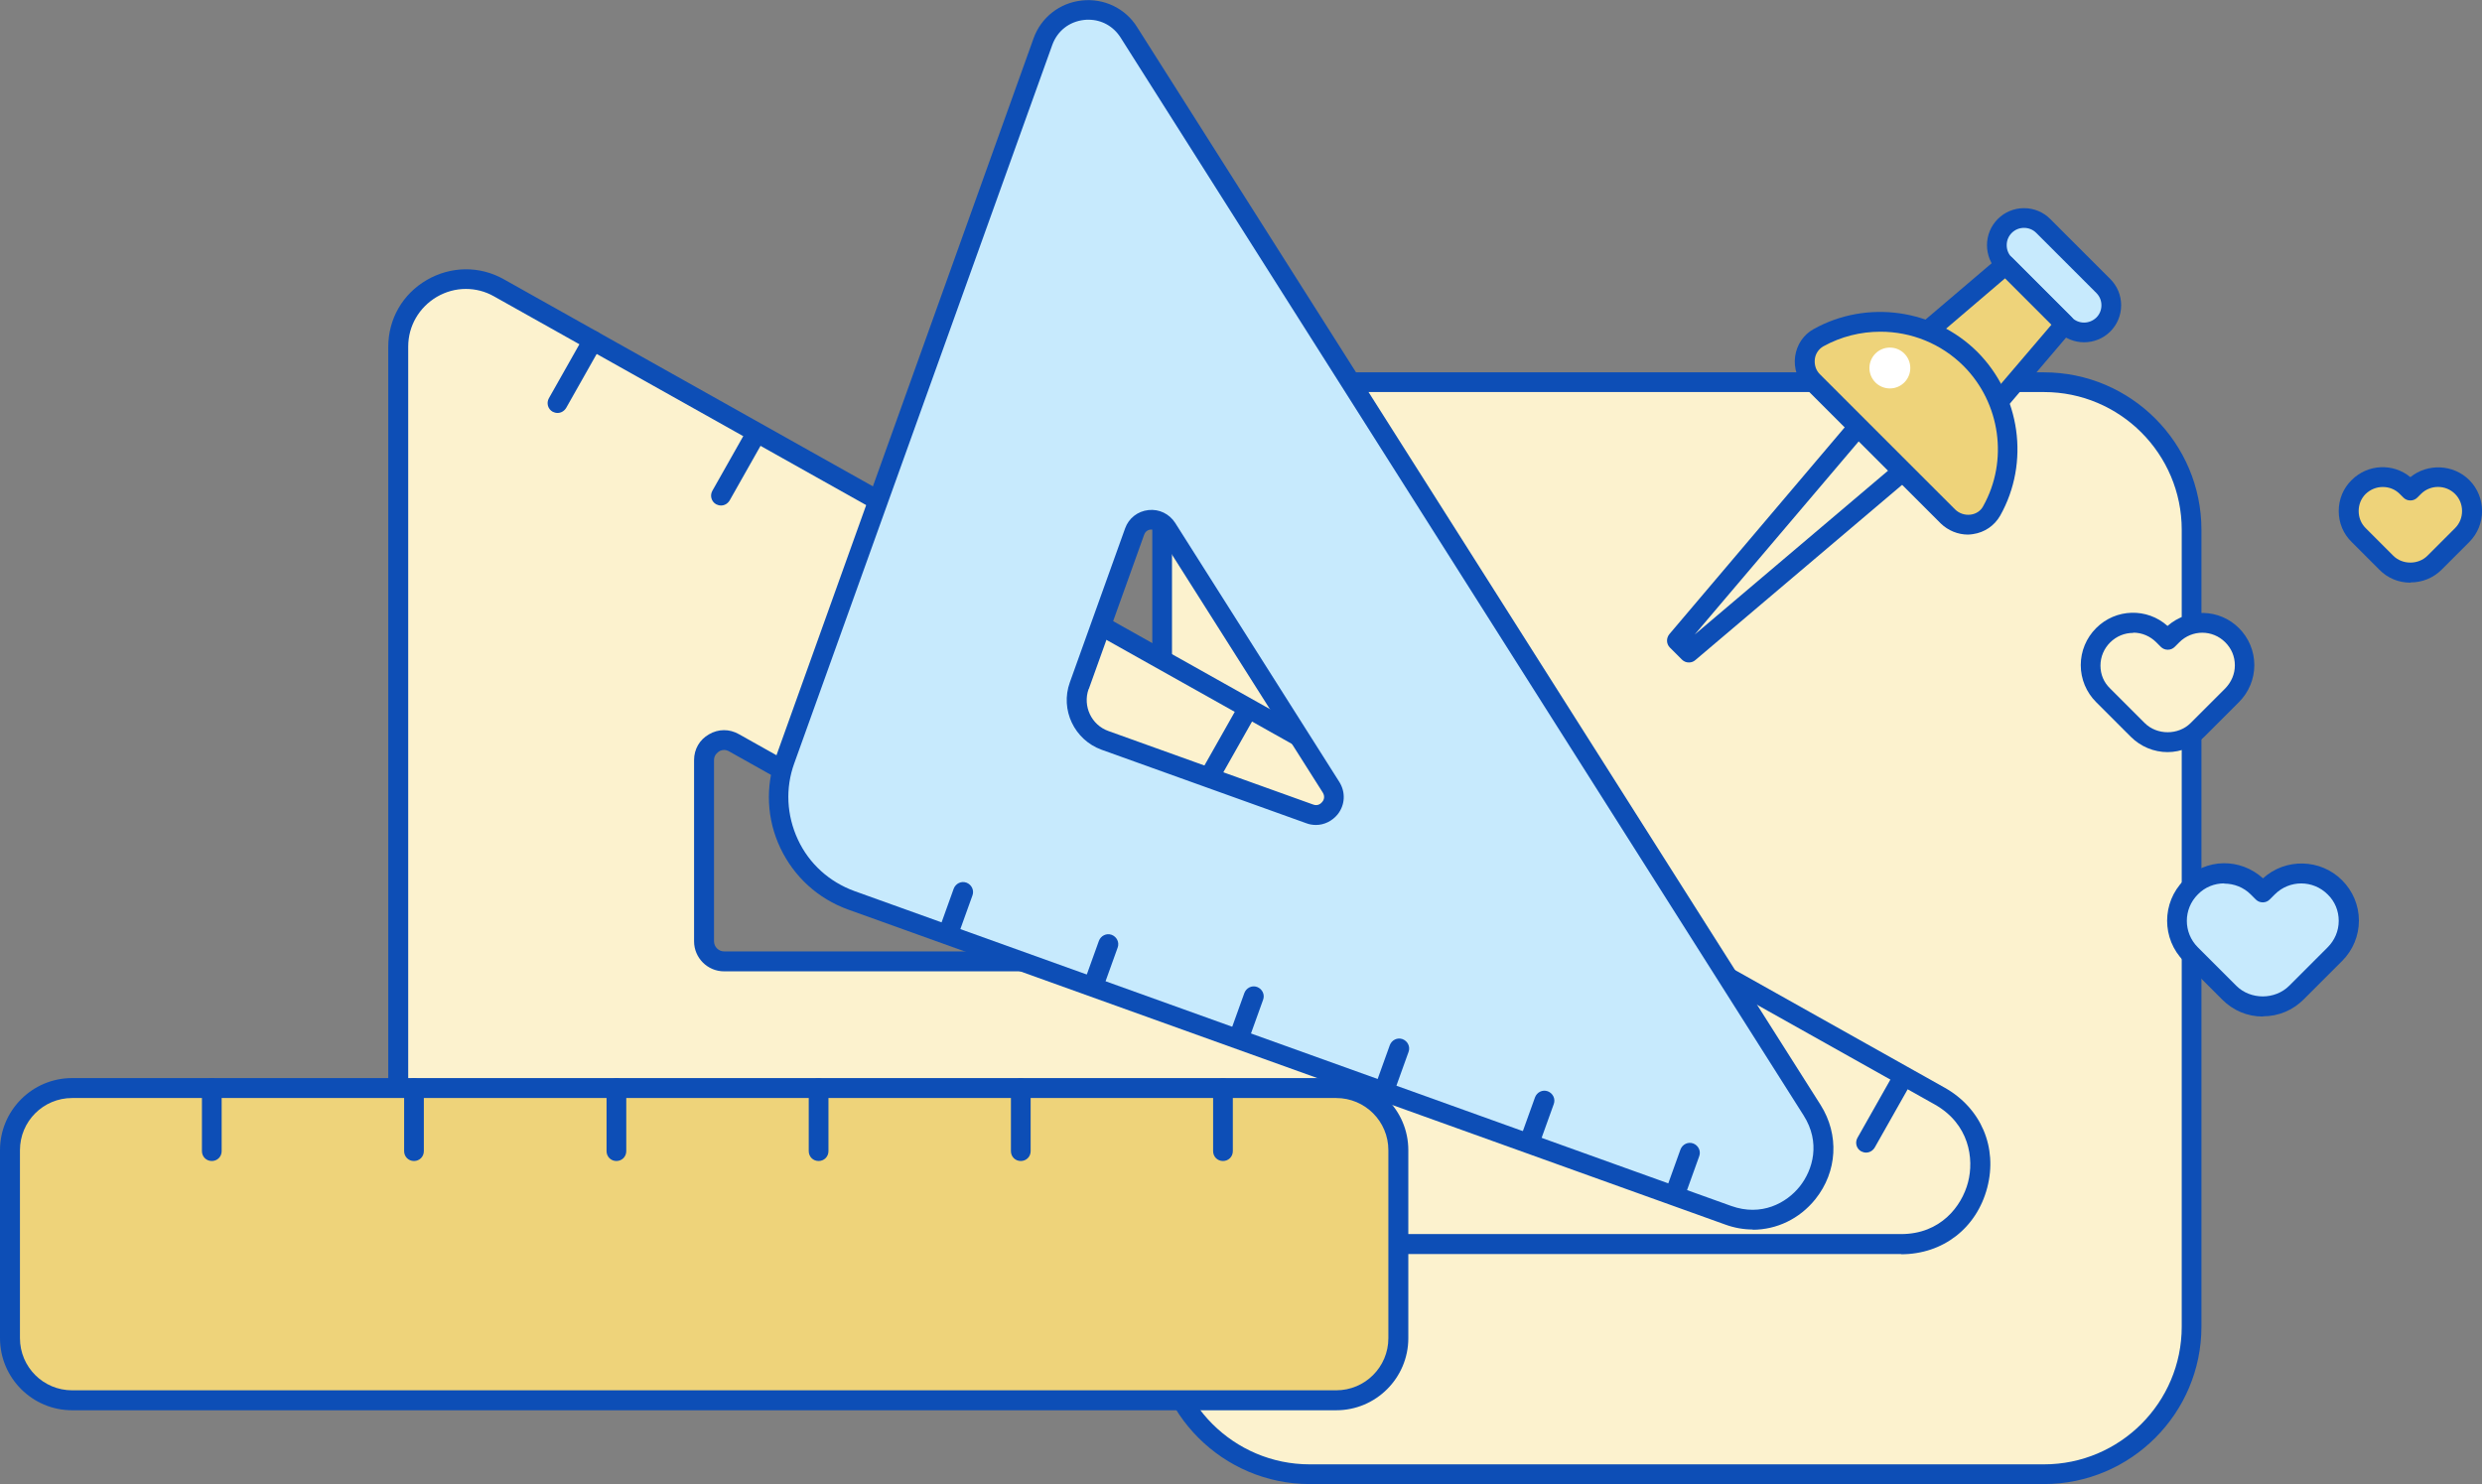   <svg xmlns="http://www.w3.org/2000/svg" viewBox="0 0 103.24 61.74" width="100%" style="vertical-align: middle; max-width: 100%; width: 100%;">
   <rect x="0" y="0" width="103.24" height="61.74" fill="#808080" stroke="none"/>
   <g>
    <rect x="48.34" y="15.9" width="42.82" height="45.43" rx="6.14" ry="6.14" fill="rgb(252, 242, 206)">
    </rect>
    <path d="m85.02,61.74h-30.54c-3.61,0-6.55-2.94-6.55-6.55V22.04c0-3.61,2.94-6.55,6.55-6.55h30.54c3.61,0,6.55,2.94,6.55,6.55v33.15c0,3.61-2.94,6.55-6.55,6.55Zm-30.54-45.43c-3.16,0-5.73,2.57-5.73,5.73v33.15c0,3.16,2.57,5.73,5.73,5.73h30.54c3.16,0,5.73-2.57,5.73-5.73V22.04c0-3.16-2.57-5.73-5.73-5.73h-30.54Z" fill="rgb(13,78,182)">
    </path>
    <polygon points="70.25 27.15 69.75 26.65 77.71 17.26 79.64 19.19 70.25 27.15" fill="rgb(252, 242, 206)">
    </polygon>
    <path d="m70.25,27.56c-.11,0-.21-.04-.29-.12l-.5-.5c-.15-.15-.16-.39-.02-.56l7.96-9.39c.07-.09.18-.14.3-.15.09-.01.23.04.31.12l1.93,1.93c.08.08.12.19.12.31,0,.11-.06.22-.15.3l-9.39,7.96c-.08.07-.17.1-.27.1Zm7.49-9.7l-7.25,8.54,8.54-7.24-1.3-1.3Z" fill="rgb(13,78,182)">
    </path>
    <rect x="82.55" y="10.33" width="5.79" height="2.26" rx="1.13" ry="1.13" transform="translate(33.13 -57.06) rotate(45)" fill="rgb(199,234,253)">
    </rect>
    <path d="m86.69,14.24c-.39,0-.79-.15-1.09-.45h0l-2.5-2.5c-.29-.29-.45-.68-.45-1.09s.16-.8.45-1.09c.29-.29.68-.45,1.09-.45h0c.41,0,.8.16,1.09.45l2.5,2.5c.29.29.45.68.45,1.09s-.16.8-.45,1.09c-.3.3-.7.45-1.09.45Zm-.51-1.03c.28.28.73.28,1.02,0,.14-.14.21-.32.21-.51s-.07-.37-.21-.51l-2.5-2.5c-.14-.14-.32-.21-.51-.21h0c-.19,0-.37.07-.51.21-.14.14-.21.32-.21.51s.07.37.21.51l2.5,2.5Z" fill="rgb(13,78,182)">
    </path>
    <polygon points="82.96 16.92 79.98 13.94 83.41 11.02 85.88 13.49 82.96 16.92" fill="rgb(238,211,122)">
    </polygon>
    <path d="m82.96,17.33c-.11,0-.21-.04-.29-.12l-2.98-2.98c-.08-.08-.12-.19-.12-.31,0-.11.06-.22.14-.3l3.43-2.92c.17-.14.41-.13.56.02l2.47,2.47c.15.15.16.4.02.56l-2.92,3.43c-.07.09-.18.14-.3.14,0,0-.01,0-.02,0Zm-2.37-3.37l2.35,2.35,2.39-2.8-1.93-1.93-2.8,2.39Z" fill="rgb(13,78,182)">
    </path>
    <path d="m75.42,15.87c-.54-.54-.43-1.45.23-1.82,2.01-1.12,4.61-.83,6.32.88s2.01,4.3.88,6.32c-.37.66-1.29.76-1.82.23l-5.61-5.61Z" fill="rgb(238,211,122)">
    </path>
    <path d="m81.86,22.24c-.42,0-.83-.17-1.13-.46l-5.61-5.61c-.35-.35-.52-.85-.45-1.35.07-.48.35-.9.77-1.13,2.21-1.23,5.01-.84,6.81.95,1.79,1.8,2.19,4.6.95,6.81-.24.42-.65.7-1.13.77-.07.01-.15.02-.22.02Zm-3.65-8.44c-.81,0-1.63.2-2.37.61-.19.11-.32.3-.35.52-.03.24.04.48.22.65l5.61,5.61c.17.17.41.25.65.22.23-.03.42-.16.52-.35,1.06-1.89.72-4.29-.81-5.83-.94-.94-2.19-1.43-3.46-1.43Z" fill="rgb(13,78,182)">
    </path>
    <circle cx="78.61" cy="15.31" r=".85" fill="rgb(255, 255, 255)">
    </circle>
    <path d="m94.12,41.88c-.5,0-1.01-.19-1.39-.58l-1.6-1.6c-.77-.77-.77-2.01,0-2.78.77-.77,2.01-.77,2.78,0l.21.21.21-.21c.77-.77,2.01-.77,2.78,0,.77.77.77,2.01,0,2.78l-1.6,1.6c-.38.38-.89.58-1.39.58Z" fill="rgb(199,234,253)">
    </path>
    <path d="m94.12,42.29c-.64,0-1.23-.25-1.68-.7l-1.6-1.6c-.93-.93-.93-2.44,0-3.37s2.35-.93,3.29-.08c.94-.85,2.39-.82,3.29.08.45.45.7,1.05.7,1.68s-.25,1.23-.7,1.68l-1.6,1.6c-.45.45-1.05.7-1.68.7Zm-1.6-5.54c-.4,0-.8.15-1.1.46-.61.61-.61,1.59,0,2.2l1.6,1.6c.59.59,1.61.59,2.2,0l1.6-1.6c.29-.29.46-.68.46-1.1s-.16-.81-.46-1.1c-.61-.61-1.59-.61-2.2,0l-.21.21c-.08.08-.18.12-.29.12h0c-.11,0-.21-.04-.29-.12l-.21-.21c-.3-.3-.7-.45-1.1-.45Z" fill="rgb(13,78,182)">
    </path>
    <path d="m90.17,30.88c-.45,0-.9-.17-1.25-.52l-1.44-1.44c-.69-.69-.69-1.8,0-2.49.69-.69,1.8-.69,2.49,0l.19.19.19-.19c.69-.69,1.8-.69,2.49,0,.69.69.69,1.8,0,2.49l-1.44,1.44c-.34.34-.8.52-1.25.52Z" fill="rgb(252, 242, 206)">
    </path>
    <path d="m90.17,31.29c-.58,0-1.13-.23-1.54-.64l-1.44-1.44c-.41-.41-.64-.96-.64-1.54s.23-1.13.64-1.54c.82-.82,2.12-.85,2.97-.09.86-.75,2.16-.72,2.97.09.41.41.64.96.64,1.54,0,.58-.23,1.13-.64,1.54l-1.44,1.44c-.41.41-.96.64-1.54.64Zm-1.44-4.96c-.36,0-.7.14-.96.4-.25.25-.4.59-.4.96s.14.7.4.95l1.44,1.44c.51.51,1.4.51,1.91,0l1.44-1.44c.25-.26.4-.59.4-.96s-.14-.7-.4-.96c-.53-.53-1.38-.53-1.91,0l-.19.19c-.08.08-.18.12-.29.12h0c-.11,0-.21-.04-.29-.12l-.19-.19c-.25-.25-.59-.4-.95-.4Z" fill="rgb(13,78,182)">
    </path>
    <path d="m100.26,23.82c-.36,0-.72-.14-1-.41l-1.15-1.15c-.55-.55-.55-1.45,0-2,.55-.55,1.45-.55,2,0l.15.15.15-.15c.55-.55,1.45-.55,2,0,.55.55.55,1.45,0,2l-1.15,1.15c-.28.28-.64.41-1,.41Z" fill="rgb(238,211,122)">
    </path>
    <path d="m100.26,24.24c-.49,0-.95-.19-1.29-.54l-1.15-1.15c-.35-.34-.54-.8-.54-1.29s.19-.95.54-1.29c.67-.67,1.73-.71,2.44-.12.72-.58,1.78-.54,2.45.12.71.71.71,1.87,0,2.58l-1.15,1.15c-.34.34-.8.53-1.29.53Zm-1.15-3.98c-.26,0-.51.1-.71.29-.19.19-.29.44-.29.71s.1.52.29.71l1.15,1.15c.38.38,1.04.38,1.42,0l1.15-1.15c.19-.19.29-.44.29-.71s-.1-.52-.29-.71c-.39-.39-1.03-.39-1.42,0l-.15.15c-.08.08-.18.12-.29.12h0c-.11,0-.21-.04-.29-.12l-.15-.15c-.2-.2-.45-.29-.71-.29Z" fill="rgb(13,78,182)">
    </path>
    <path d="m80.68,45.6L20.75,11.98c-1.88-1.05-4.19.3-4.19,2.45v34.52c0,1.55,1.26,2.81,2.81,2.81h59.7c3.39,0,4.56-4.5,1.61-6.16Zm-36.96-5.6h-13.61c-.46,0-.83-.37-.83-.83v-7.54c0-.64.69-1.04,1.24-.73l13.59,7.62c.71.4.43,1.48-.39,1.48Z" fill="rgb(252, 242, 206)">
    </path>
    <path d="m79.07,52.17H19.38c-1.78,0-3.23-1.45-3.23-3.23V14.43c0-1.16.6-2.2,1.6-2.78,1-.58,2.2-.6,3.21-.03l59.93,33.63c1.51.85,2.21,2.48,1.77,4.16-.44,1.68-1.84,2.77-3.58,2.77ZM19.38,12.02c-.42,0-.83.11-1.21.33-.74.44-1.19,1.21-1.19,2.07v34.52c0,1.32,1.08,2.4,2.4,2.4h59.7c1.64,0,2.52-1.16,2.78-2.15.26-.99.05-2.43-1.38-3.24h0L20.55,12.33c-.37-.21-.77-.31-1.18-.31Zm24.35,28.39h-13.61c-.69,0-1.25-.56-1.25-1.25v-7.54c0-.45.23-.85.62-1.07.39-.23.85-.23,1.24-.01l13.59,7.62c.48.27.71.81.57,1.35-.14.54-.61.9-1.16.9Zm-13.61-9.21c-.1,0-.18.04-.21.06-.06.04-.21.15-.21.36v7.54c0,.23.19.42.42.42h13.61c.27,0,.35-.21.36-.28.02-.07.06-.29-.18-.42l-13.58-7.62c-.07-.04-.14-.06-.21-.06Z" fill="rgb(13,78,182)">
    </path>
    <line x1="23.19" y1="16.77" x2="24.66" y2="14.16" fill="rgb(252, 242, 206)">
    </line>
    <path d="m23.19,17.18c-.07,0-.14-.02-.2-.05-.2-.11-.27-.36-.16-.56l1.47-2.6c.11-.2.36-.27.56-.16s.27.36.16.56l-1.47,2.6c-.08.13-.21.21-.36.21Z" fill="rgb(13,78,182)">
    </path>
    <line x1="29.99" y1="20.61" x2="31.46" y2="18.01" fill="rgb(252, 242, 206)">
    </line>
    <path d="m29.99,21.03c-.07,0-.14-.02-.2-.05-.2-.11-.27-.36-.16-.56l1.47-2.6c.11-.2.36-.27.56-.16.2.11.27.36.16.56l-1.47,2.6c-.08.13-.21.21-.36.21Z" fill="rgb(13,78,182)">
    </path>
    <line x1="36.79" y1="24.46" x2="38.27" y2="21.86" fill="rgb(252, 242, 206)">
    </line>
    <path d="m36.79,24.87c-.07,0-.14-.02-.2-.05-.2-.11-.27-.36-.16-.56l1.47-2.6c.11-.2.36-.27.56-.16.2.11.27.36.16.56l-1.47,2.6c-.08.13-.21.21-.36.21Z" fill="rgb(13,78,182)">
    </path>
    <line x1="43.6" y1="28.31" x2="45.07" y2="25.7" fill="rgb(252, 242, 206)">
    </line>
    <path d="m43.6,28.72c-.07,0-.14-.02-.2-.05-.2-.11-.27-.36-.16-.56l1.47-2.6c.11-.2.36-.27.56-.16.2.11.27.36.16.56l-1.47,2.6c-.08.13-.21.21-.36.21Z" fill="rgb(13,78,182)">
    </path>
    <line x1="50.4" y1="32.15" x2="51.87" y2="29.55" fill="rgb(252, 242, 206)">
    </line>
    <path d="m50.4,32.56c-.07,0-.14-.02-.2-.05-.2-.11-.27-.36-.16-.56l1.47-2.6c.11-.2.36-.27.56-.16s.27.36.16.56l-1.47,2.6c-.08.13-.21.21-.36.21Z" fill="rgb(13,78,182)">
    </path>
    <line x1="57.21" y1="36" x2="58.68" y2="33.39" fill="rgb(252, 242, 206)">
    </line>
    <path d="m57.21,36.41c-.07,0-.14-.02-.2-.05-.2-.11-.27-.36-.16-.56l1.47-2.6c.11-.2.36-.27.56-.16.2.11.27.36.16.56l-1.47,2.6c-.08.13-.21.21-.36.21Z" fill="rgb(13,78,182)">
    </path>
    <line x1="64.01" y1="39.84" x2="65.48" y2="37.24" fill="rgb(252, 242, 206)">
    </line>
    <path d="m64.01,40.26c-.07,0-.14-.02-.2-.05-.2-.11-.27-.36-.16-.56l1.47-2.6c.11-.2.36-.27.56-.16.2.11.27.36.16.56l-1.47,2.6c-.08.13-.21.21-.36.21Z" fill="rgb(13,78,182)">
    </path>
    <line x1="70.82" y1="43.69" x2="72.29" y2="41.09" fill="rgb(252, 242, 206)">
    </line>
    <path d="m70.82,44.1c-.07,0-.14-.02-.2-.05-.2-.11-.27-.36-.16-.56l1.47-2.6c.11-.2.36-.27.56-.16.2.11.27.36.16.56l-1.47,2.6c-.08.13-.21.21-.36.21Z" fill="rgb(13,78,182)">
    </path>
    <line x1="77.62" y1="47.54" x2="79.09" y2="44.93" fill="rgb(252, 242, 206)">
    </line>
    <path d="m77.62,47.95c-.07,0-.14-.02-.2-.05-.2-.11-.27-.36-.16-.56l1.47-2.6c.11-.2.36-.27.56-.16.2.11.27.36.16.56l-1.47,2.6c-.08.13-.21.21-.36.21Z" fill="rgb(13,78,182)">
    </path>
    <rect x=".41" y="45.27" width="57.75" height="12.99" rx="2.58" ry="2.58" fill="rgb(238,211,122)">
    </rect>
    <path d="m55.57,58.67H3c-1.65,0-3-1.34-3-3v-7.82c0-1.65,1.34-3,3-3h52.58c1.65,0,3,1.34,3,3v7.82c0,1.65-1.34,3-3,3ZM3,45.68c-1.2,0-2.17.97-2.17,2.17v7.82c0,1.2.97,2.17,2.17,2.17h52.58c1.2,0,2.17-.97,2.17-2.17v-7.82c0-1.2-.97-2.17-2.17-2.17H3Z" fill="rgb(13,78,182)">
    </path>
    <path d="m8.81,48.3c-.23,0-.41-.18-.41-.41v-2.62c0-.23.18-.41.41-.41s.41.18.41.41v2.62c0,.23-.18.41-.41.41Z" fill="rgb(13,78,182)">
    </path>
    <path d="m17.22,48.3c-.23,0-.41-.18-.41-.41v-2.62c0-.23.18-.41.41-.41s.41.18.41.41v2.62c0,.23-.18.41-.41.41Z" fill="rgb(13,78,182)">
    </path>
    <path d="m25.64,48.3c-.23,0-.41-.18-.41-.41v-2.62c0-.23.18-.41.41-.41s.41.18.41.41v2.62c0,.23-.18.41-.41.41Z" fill="rgb(13,78,182)">
    </path>
    <path d="m34.05,48.3c-.23,0-.41-.18-.41-.41v-2.62c0-.23.18-.41.41-.41s.41.18.41.41v2.62c0,.23-.18.41-.41.41Z" fill="rgb(13,78,182)">
    </path>
    <path d="m42.46,48.3c-.23,0-.41-.18-.41-.41v-2.62c0-.23.18-.41.41-.41s.41.18.41.41v2.62c0,.23-.18.41-.41.41Z" fill="rgb(13,78,182)">
    </path>
    <path d="m50.87,48.3c-.23,0-.41-.18-.41-.41v-2.62c0-.23.18-.41.41-.41s.41.18.41.41v2.62c0,.23-.18.41-.41.41Z" fill="rgb(13,78,182)">
    </path>
    <path d="m43.38,1.74l-10.73,29.88c-.85,2.37.38,4.99,2.76,5.84l36.47,13.1c2.65.95,5.01-1.99,3.5-4.37L46.96,1.34c-.89-1.41-3.01-1.17-3.57.4Zm1.51,26.81l2.3-6.41c.21-.59,1.01-.68,1.34-.15l6.84,10.78c.38.6-.22,1.35-.89,1.11l-8.52-3.06c-.92-.33-1.4-1.35-1.07-2.27Z" fill="rgb(199,234,253)">
    </path>
    <path d="m72.91,51.15c-.39,0-.78-.07-1.16-.21l-36.47-13.1c-1.25-.45-2.25-1.36-2.82-2.56s-.63-2.56-.18-3.81L42.99,1.6c.31-.87,1.08-1.48,2.01-1.58.91-.1,1.81.32,2.3,1.11l28.43,44.84c.78,1.24.7,2.77-.22,3.92-.66.82-1.61,1.27-2.61,1.27ZM45.28.82c-.06,0-.12,0-.19.01-.62.07-1.11.46-1.32,1.04h0l-10.73,29.88c-.38,1.04-.32,2.17.15,3.18s1.31,1.76,2.35,2.14l36.47,13.1c1.26.45,2.3-.12,2.85-.81.55-.69.88-1.83.16-2.96L46.61,1.56c-.3-.47-.79-.74-1.33-.74Zm-1.9.91h0,0Zm11.36,32.59c-.13,0-.27-.02-.4-.07l-8.52-3.06c-1.13-.41-1.73-1.66-1.32-2.8h0l2.3-6.41c.15-.42.52-.71.97-.76.45-.05.87.16,1.11.53l6.83,10.78c.27.43.24.96-.07,1.35-.23.28-.56.44-.9.44Zm-9.46-5.65h0c-.25.71.12,1.49.82,1.74l8.52,3.06c.21.08.34-.06.38-.11.04-.04.14-.2.02-.39l-6.83-10.78c-.1-.16-.25-.16-.32-.16-.06,0-.22.04-.28.22l-2.3,6.41Z" fill="rgb(13,78,182)">
    </path>
    <line x1="70.29" y1="47.96" x2="69.74" y2="49.49" fill="rgb(199,234,253)">
    </line>
    <path d="m69.74,49.9s-.09,0-.14-.02c-.21-.08-.33-.31-.25-.53l.55-1.53c.08-.21.31-.33.53-.25.21.08.33.31.25.53l-.55,1.53c-.06.17-.22.27-.39.27Z" fill="rgb(13,78,182)">
    </path>
    <line x1="64.24" y1="45.79" x2="63.69" y2="47.32" fill="rgb(199,234,253)">
    </line>
    <path d="m63.69,47.73s-.09,0-.14-.02c-.21-.08-.33-.31-.25-.53l.55-1.53c.08-.21.31-.33.53-.25.21.08.33.31.25.53l-.55,1.53c-.06.17-.22.27-.39.27Z" fill="rgb(13,78,182)">
    </path>
    <line x1="58.19" y1="43.62" x2="57.65" y2="45.15" fill="rgb(199,234,253)">
    </line>
    <path d="m57.65,45.56s-.09,0-.14-.02c-.21-.08-.33-.31-.25-.53l.55-1.53c.08-.21.31-.33.53-.25.21.08.33.31.25.53l-.55,1.53c-.06.17-.22.27-.39.27Z" fill="rgb(13,78,182)">
    </path>
    <line x1="52.15" y1="41.45" x2="51.6" y2="42.98" fill="rgb(199,234,253)">
    </line>
    <path d="m51.6,43.39s-.09,0-.14-.02c-.21-.08-.33-.31-.25-.53l.55-1.53c.08-.21.31-.33.53-.25.21.08.33.31.25.53l-.55,1.53c-.06.17-.22.27-.39.27Z" fill="rgb(13,78,182)">
    </path>
    <line x1="46.1" y1="39.28" x2="45.55" y2="40.81" fill="rgb(199,234,253)">
    </line>
    <path d="m45.55,41.22s-.09,0-.14-.02c-.21-.08-.33-.31-.25-.53l.55-1.53c.08-.21.31-.33.53-.25.21.08.33.31.25.53l-.55,1.53c-.06.17-.22.27-.39.27Z" fill="rgb(13,78,182)">
    </path>
    <line x1="40.06" y1="37.11" x2="39.51" y2="38.63" fill="rgb(199,234,253)">
    </line>
    <path d="m39.51,39.05s-.09,0-.14-.02c-.21-.08-.33-.31-.25-.53l.55-1.53c.08-.21.31-.33.53-.25.21.08.33.31.25.53l-.55,1.53c-.06.17-.22.27-.39.27Z" fill="rgb(13,78,182)">
    </path>
   </g>
  </svg>
